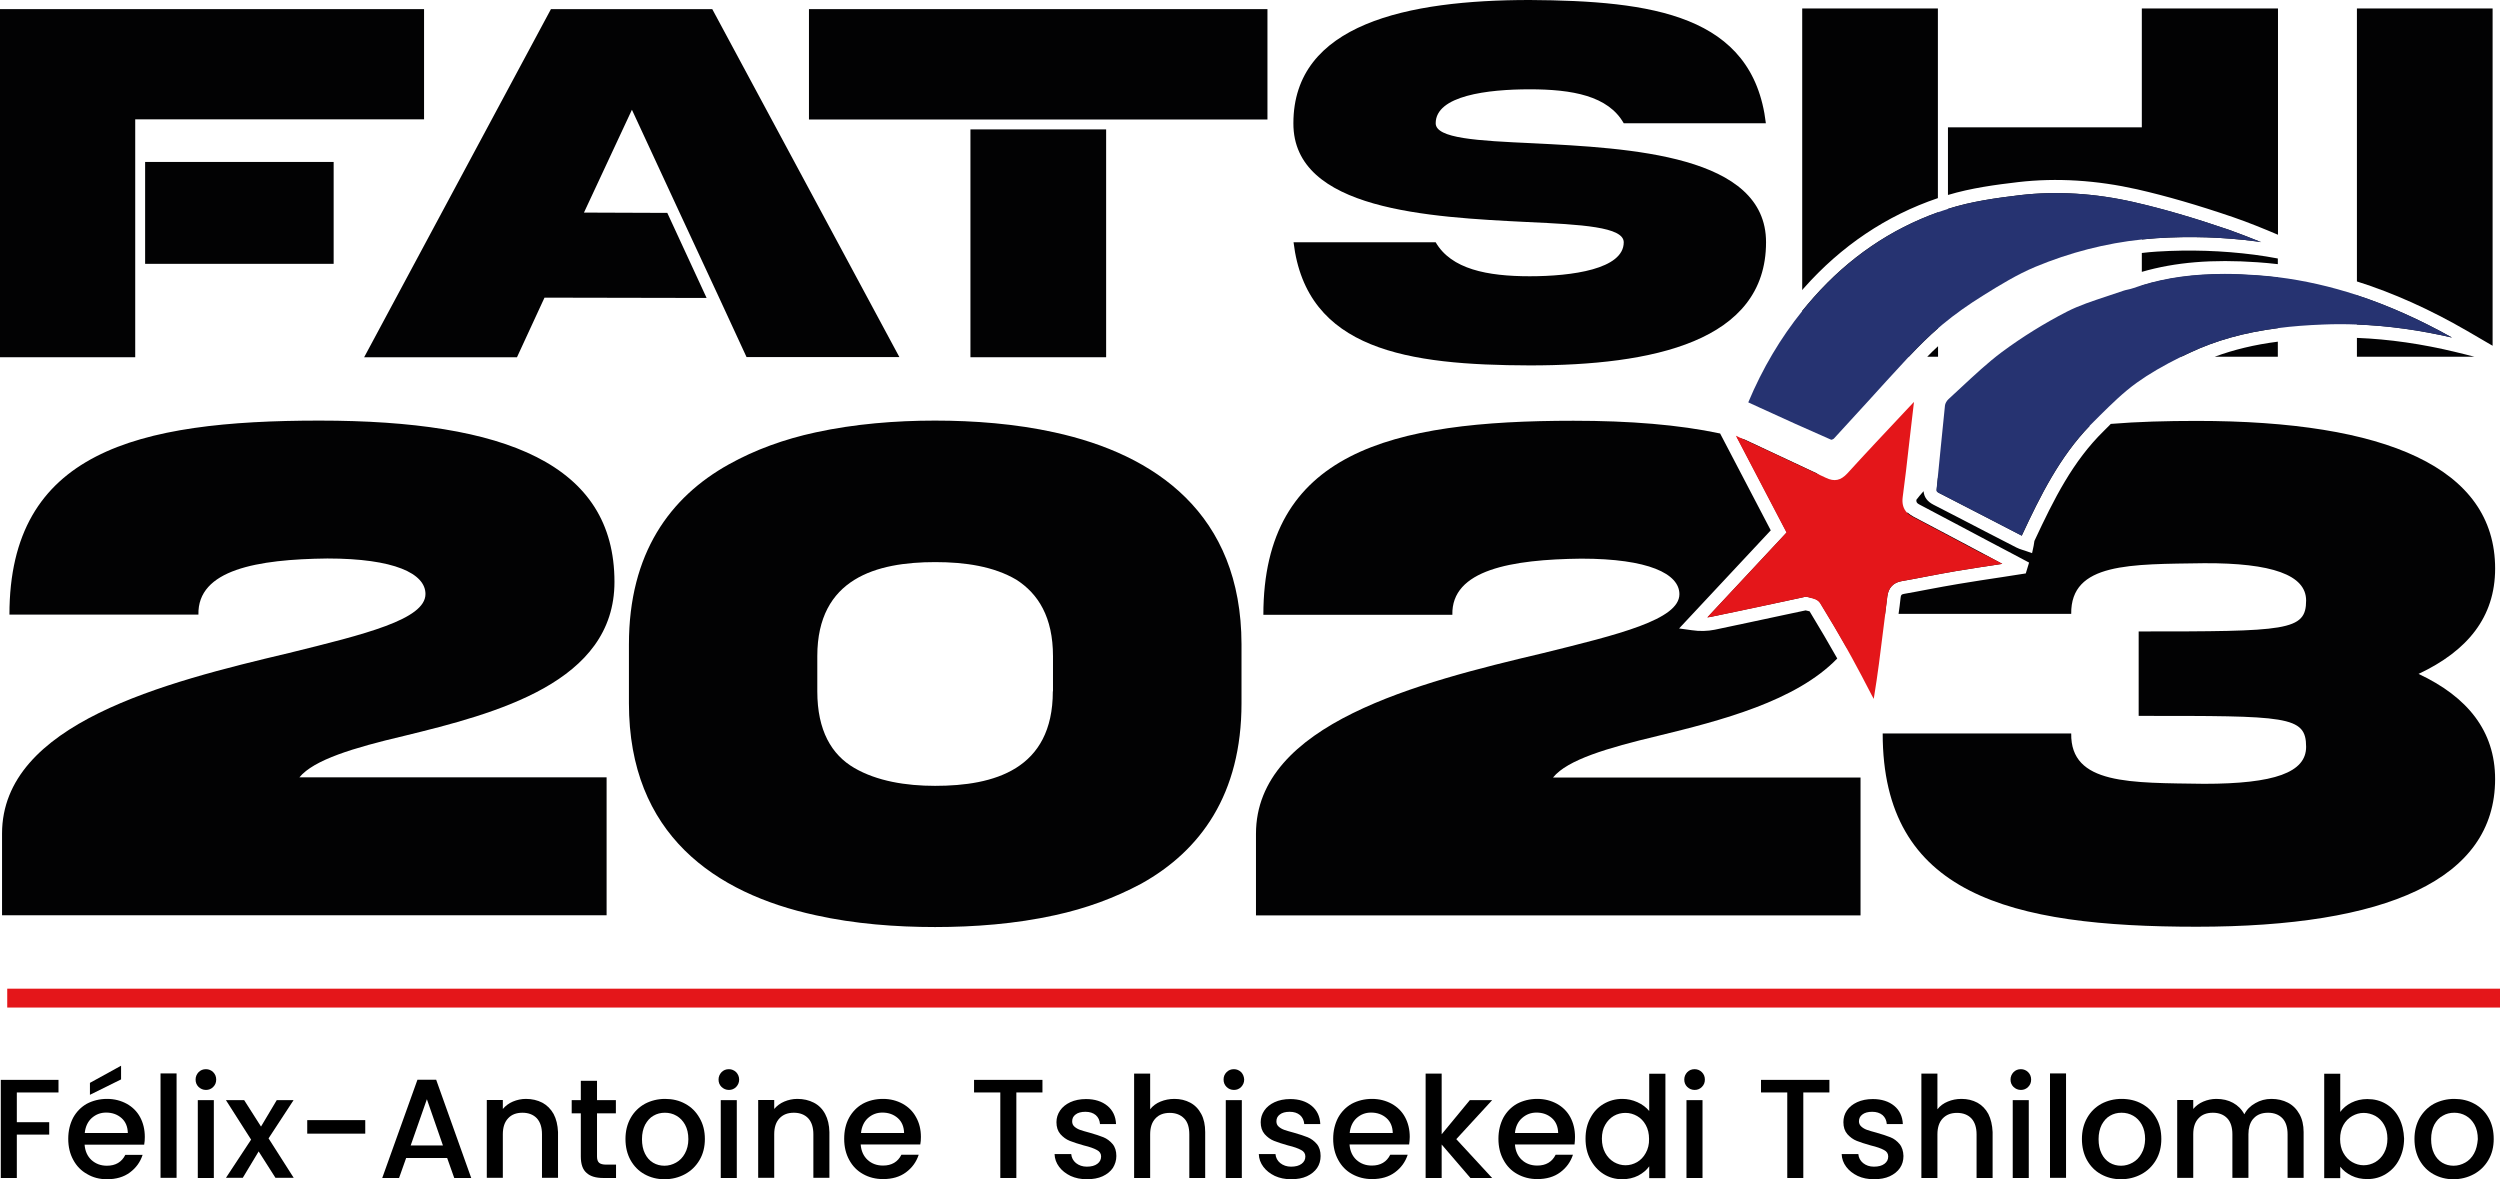 <svg xmlns="http://www.w3.org/2000/svg" xmlns:xlink="http://www.w3.org/1999/xlink" x="0px" y="0px" viewBox="0 0 159 75" style="enable-background:new 0 0 159 75;" xml:space="preserve"><style type="text/css">	.st0{display:none;}	.st1{display:inline;}	.st2{fill:#FFFFFF;}	.st3{fill:#263371;}	.st4{fill:#E4161A;}	.st5{fill:#020203;}</style><g id="Calque_1" class="st0">	<g class="st1">		<g>			<g>				<path class="st2" d="M-0.03,0.58v22.14h8.63V7.59h18.37V0.58H-0.03z M9.23,10.3v6.48h11.99V10.3H9.23z"></path>				<path class="st2" d="M45.3,0.58H35.04L23.16,22.72h9.72l1.75-3.79l10.31,0.02l-2.5-5.41l-5.3-0.02l3.05-6.54l3.03,6.54l2.51,5.4      l1.75,3.79h9.72L45.3,0.58z"></path>				<path class="st2" d="M61.72,8.23v14.49h8.63V8.23H61.72z M51.45,0.58v7.02h29.16V0.58H51.45z"></path>				<path class="st2" d="M97.47,9.11c-3.48-0.16-6.16-0.3-6.16-1.27c0-1.76,3.3-2.16,5.98-2.16c2.7,0,4.99,0.41,5.98,2.16h9.04      c-0.82-6.92-7.27-7.79-15.02-7.84c-7.78,0-15.03,1.52-15.03,7.84c-0.02,5.54,8.67,5.97,14.85,6.28      c3.48,0.16,6.16,0.31,6.16,1.29c0,1.71-3.3,2.16-5.98,2.16c-2.7,0-4.99-0.45-5.98-2.16h-9.04c0.82,6.87,7.27,7.81,15.03,7.83      c7.78,0,15.02-1.5,15.02-7.83C112.33,9.85,103.65,9.42,97.47,9.11z"></path>				<path class="st2" d="M115.35,18.91c-0.25,0.28-0.49,0.57-0.73,0.86v2.92h6.78c0.7-0.74,1.29-1.32,1.86-1.81V13.5      C120.24,14.58,117.58,16.39,115.35,18.91z M122.57,22.69h0.69v-0.67C123.04,22.22,122.81,22.44,122.57,22.69z M114.62,0.54      v17.91c0.03-0.04,0.06-0.07,0.09-0.11c2.39-2.7,5.26-4.63,8.54-5.74V0.54H114.62z M122.57,22.69h0.69v-0.67      C123.04,22.22,122.81,22.44,122.57,22.69z M122.57,22.69h0.69v-0.67C123.04,22.22,122.81,22.44,122.57,22.69z M136.22,0.54v7.56      h-12.33v4.3c1.47-0.44,3.02-0.65,4.48-0.82c2.43-0.28,4.97-0.12,7.55,0.46c1.84,0.42,3.85,1,6.13,1.78      c0.96,0.33,1.91,0.72,2.83,1.11V0.54H136.22z M141.77,14.62c-2.25-0.77-4.22-1.34-6.04-1.76c-2.48-0.57-4.93-0.72-7.26-0.45      c-1.5,0.18-3.1,0.4-4.57,0.87v1.84h12.33v0.11c0.31-0.03,0.62-0.06,0.92-0.08c2.14-0.14,4.27-0.07,6.33,0.2      c0.11,0.01,0.22,0.03,0.33,0.05C143.13,15.13,142.45,14.86,141.77,14.62z M143.52,17.52c-0.71-0.05-1.38-0.08-2.03-0.08      c-1.97,0-3.69,0.24-5.27,0.72v4.52h2.53c0.16-0.08,0.33-0.16,0.51-0.24c1.66-0.79,3.46-1.29,5.62-1.57v-3.22      C144.43,17.59,143.98,17.55,143.52,17.52z M143.37,16.2c-2.01-0.26-4.09-0.33-6.17-0.2c-0.33,0.02-0.65,0.05-0.98,0.09v1.2      c2.14-0.62,4.5-0.81,7.36-0.61c0.43,0.03,0.86,0.07,1.29,0.12v-0.36C144.37,16.35,143.87,16.26,143.37,16.2z M140.85,22.69h4.02      v-0.96C143.38,21.92,142.07,22.24,140.85,22.69z M122.57,22.69h0.69v-0.67C123.04,22.22,122.81,22.44,122.57,22.69z"></path>				<path class="st2" d="M149.9,0.54V17.9c2.31,0.73,4.63,1.77,7,3.14c0.4,0.23,0.8,0.46,1.2,0.7l0.43,0.25V0.54H149.9z       M156.22,22.4c-2.18-0.53-4.27-0.83-6.32-0.91v1.2h7.48C156.99,22.59,156.61,22.49,156.22,22.4z M149.9,18.78v1.86      c1.97,0.07,3.97,0.35,6.05,0.83C153.91,20.33,151.9,19.43,149.9,18.78z"></path>			</g>			<g>				<path class="st2" d="M25.67,46.81c5.9-1.44,13.41-3.4,13.41-9.8c0-7.49-6.94-10.26-18.76-10.26c-11.63,0-19.72,1.99-19.72,12.34      h12.02c-0.07-2.86,3.75-3.52,8.2-3.57c4.27,0,6.24,0.96,6.24,2.26c0,1.62-3.86,2.56-8.68,3.75C10.48,43.4,0.13,46.01,0.13,53.02      v5.19h38.45v-8.77H19.04C19.96,48.32,22.49,47.56,25.67,46.81z"></path>				<path class="st2" d="M67.07,27.5c-2.49-0.55-5.12-0.75-7.61-0.75c-2.49,0-5.12,0.21-7.59,0.75c-1.99,0.43-3.84,1.1-5.51,2.03      C42.6,31.62,40,35.2,40,40.98v3.75c0,8.34,5.48,12.09,11.88,13.48c2.47,0.55,5.1,0.75,7.59,0.75c2.49,0,5.12-0.2,7.61-0.75      c1.99-0.43,3.81-1.1,5.51-2.01c3.77-2.1,6.37-5.69,6.37-11.47v-3.75C78.95,32.67,73.47,28.9,67.07,27.5z M66.96,43.97      c0,4.98-3.75,6.01-7.49,6.01c-1.85,0-3.7-0.3-5.14-1.14c-1.44-0.84-2.35-2.37-2.35-4.87v-2.24c0-4.96,3.79-5.98,7.5-5.98      c1.9,0,3.72,0.27,5.16,1.12c1.39,0.89,2.33,2.38,2.33,4.87V43.97z"></path>				<path class="st2" d="M115.54,30.1c-1.53-0.72-3.06-1.44-4.59-2.15c-0.15-0.04-0.31-0.09-0.47-0.13l3.16,6.04l-5.04,5.4      c0.1-0.01,0.2-0.03,0.3-0.05c1.44-0.3,2.9-0.61,4.31-0.91l1.49-0.32c0.05-0.02,0.11-0.03,0.16-0.03c0.05,0,0.09,0.01,0.14,0.02      c0.05,0.01,0.1,0.03,0.15,0.04c0.2,0.04,0.48,0.1,0.63,0.35c0.61,1.01,1.17,1.94,1.67,2.83c0.87-1.14,1.39-2.51,1.39-4.19      C118.82,33.97,117.68,31.72,115.54,30.1z M98.78,49.44c0.91-1.12,3.45-1.87,6.63-2.63c4.03-0.98,8.81-2.21,11.44-4.93      c-0.53-0.94-1.11-1.93-1.76-3c-0.04-0.01-0.09-0.02-0.13-0.03c-0.04-0.01-0.08-0.02-0.12-0.03l-1.46,0.31      c-1.41,0.3-2.88,0.62-4.32,0.92c-0.46,0.09-0.95,0.11-1.47,0.03l-0.8-0.11l5.83-6.24l-3.22-6.16c-2.63-0.56-5.75-0.81-9.33-0.81      c-11.63,0-19.72,1.99-19.72,12.34h12.02c-0.07-2.86,3.75-3.52,8.2-3.57c4.27,0,6.24,0.96,6.24,2.26c0,1.62-3.86,2.56-8.68,3.75      c-7.91,1.87-18.25,4.48-18.25,11.49v5.19h38.45v-8.77H98.78z M115.54,30.1c-1.53-0.72-3.06-1.44-4.59-2.15      c-0.15-0.04-0.31-0.09-0.47-0.13l3.16,6.04l-5.04,5.4c0.1-0.01,0.2-0.03,0.3-0.05c1.44-0.3,2.9-0.61,4.31-0.91l1.49-0.32      c0.05-0.02,0.11-0.03,0.16-0.03c0.05,0,0.09,0.01,0.14,0.02c0.05,0.01,0.1,0.03,0.15,0.04c0.2,0.04,0.48,0.1,0.63,0.35      c0.61,1.01,1.17,1.94,1.67,2.83c0.87-1.14,1.39-2.51,1.39-4.19C118.82,33.97,117.68,31.72,115.54,30.1z"></path>				<path class="st2" d="M123.25,30.39c-0.02,0.23-0.05,0.46-0.07,0.68c-0.02,0.17-0.01,0.2,0.16,0.29c1.1,0.56,2.2,1.13,3.3,1.7      c0.65,0.34,1.3,0.68,1.95,1.01c0-0.01,0.01-0.02,0.01-0.03c1.18-2.54,2.4-4.98,4.32-6.97      C128.85,27.52,125.54,28.49,123.25,30.39z M153.82,42.86c3.11-1.46,4.87-3.61,4.87-6.7c0-6.42-6.94-9.39-18.98-9.39      c-1.93,0-3.76,0.05-5.46,0.19c-0.03,0.02-0.05,0.05-0.07,0.07c-0.13,0.13-0.26,0.26-0.38,0.38c-1.97,1.93-3.16,4.31-4.41,6.99      c-0.01,0.02-0.01,0.08-0.02,0.12c-0.01,0.06-0.02,0.12-0.03,0.19l-0.1,0.47l-0.46-0.16c-0.05-0.02-0.11-0.04-0.16-0.05      c-0.12-0.04-0.25-0.08-0.38-0.15c-0.66-0.34-1.32-0.68-1.98-1.02c-1.1-0.57-2.19-1.14-3.29-1.7c-0.39-0.2-0.6-0.48-0.63-0.86      c-0.16,0.18-0.32,0.36-0.46,0.55c-0.01,0.15,0.04,0.22,0.2,0.3c0.93,0.49,1.85,0.98,2.78,1.47l1.6,0.85      c0.54,0.29,1.09,0.57,1.63,0.86l0.96,0.51l-0.21,0.69l-0.26,0.04c-0.41,0.06-0.81,0.13-1.22,0.19      c-0.92,0.14-1.87,0.28-2.81,0.44c-0.65,0.11-1.31,0.23-1.94,0.35c-0.5,0.1-1.01,0.19-1.51,0.28c-0.17,0.03-0.2,0.07-0.22,0.24      c-0.04,0.36-0.08,0.7-0.13,1.03h10.98c-0.04-3.27,3.77-3.15,8.45-3.22c4.32-0.02,6.49,0.75,6.49,2.37      c0,1.94-1.21,1.97-10.65,1.97v5.37c9.44,0,10.65-0.02,10.65,1.97c0,1.62-1.99,2.35-6.49,2.35c-4.68-0.07-8.5,0.07-8.45-3.2      h-11.99c0,10.24,8.07,12.29,19.97,12.29c12.04,0,18.98-2.99,18.98-9.39C158.69,46.49,156.93,44.32,153.82,42.86z M126.06,35.17      l-1.6-0.85c-0.92-0.49-1.85-0.98-2.78-1.47c-0.14-0.08-0.26-0.16-0.36-0.26c-1.03,1.67-1.59,3.79-1.59,6.47h0.16      c0.04-0.36,0.09-0.74,0.14-1.13c0.07-0.54,0.38-0.88,0.91-0.97c0.5-0.09,1-0.18,1.5-0.28c0.64-0.12,1.3-0.25,1.96-0.36      c0.94-0.16,1.9-0.3,2.82-0.44c0.04-0.01,0.08-0.01,0.12-0.02C126.92,35.63,126.49,35.4,126.06,35.17z"></path>			</g>			<g>				<path class="st3" d="M155.95,21.47c-2.08-0.48-4.08-0.75-6.05-0.83c-0.72-0.03-1.43-0.03-2.14,0c-1.03,0.04-1.99,0.11-2.89,0.23      c-2.16,0.28-3.95,0.79-5.62,1.57c-0.17,0.08-0.34,0.16-0.51,0.24c-1.15,0.57-2.06,1.1-2.84,1.66c-0.85,0.61-1.61,1.36-2.34,2.08      c-0.13,0.13-0.25,0.25-0.38,0.38c-0.09,0.09-0.18,0.18-0.27,0.27c-1.91,1.98-3.13,4.43-4.32,6.97c0,0.01-0.01,0.02-0.01,0.03      c-0.65-0.34-1.3-0.67-1.95-1.01c-1.1-0.57-2.2-1.14-3.3-1.7c-0.18-0.09-0.18-0.12-0.16-0.29c0.02-0.23,0.05-0.46,0.07-0.68      c0.06-0.6,0.12-1.21,0.18-1.82c0.09-0.91,0.18-1.85,0.28-2.78c0.01-0.12,0.11-0.3,0.22-0.4c0.27-0.25,0.54-0.5,0.81-0.75      c0.83-0.77,1.68-1.57,2.59-2.25c1.31-0.97,2.7-1.83,4.14-2.57c0.78-0.4,1.65-0.68,2.49-0.96c0.36-0.12,0.73-0.24,1.1-0.37      c0.08-0.03,0.18-0.05,0.27-0.07c0.12-0.03,0.24-0.05,0.37-0.1c0.18-0.06,0.36-0.12,0.54-0.18c1.58-0.49,3.3-0.72,5.27-0.72      c0.65,0,1.32,0.03,2.03,0.08c0.45,0.03,0.9,0.08,1.35,0.13c1.68,0.21,3.35,0.59,5.03,1.14      C151.9,19.43,153.91,20.33,155.95,21.47z"></path>				<path class="st3" d="M143.81,15.4c-0.11-0.02-0.22-0.03-0.33-0.05c-2.07-0.27-4.2-0.34-6.33-0.2c-0.31,0.02-0.62,0.05-0.92,0.08      c-2.31,0.24-4.59,0.83-6.78,1.74c-1.17,0.49-2.24,1.15-3.27,1.79c-0.97,0.6-1.86,1.23-2.64,1.88c-0.09,0.07-0.18,0.15-0.27,0.23      c-0.57,0.49-1.16,1.07-1.86,1.81c-0.05,0.05-0.09,0.1-0.14,0.15c-0.83,0.89-1.66,1.81-2.47,2.7c-0.71,0.78-1.45,1.59-2.17,2.37      c-0.03,0.03-0.11,0.06-0.16,0.07c-1.52-0.66-3.06-1.36-4.54-2.04l-0.74-0.34c0.91-2.17,2.05-4.09,3.45-5.83      c0.23-0.29,0.48-0.58,0.73-0.86c2.23-2.51,4.88-4.33,7.91-5.41c0.21-0.07,0.42-0.14,0.63-0.21c0,0,0,0,0,0      c1.47-0.47,3.07-0.69,4.57-0.87c2.33-0.27,4.78-0.12,7.26,0.45c1.82,0.41,3.79,0.99,6.04,1.76      C142.45,14.86,143.13,15.13,143.81,15.4z"></path>				<path class="st4" d="M127.35,35.86c-0.04,0.01-0.08,0.01-0.12,0.02c-0.92,0.14-1.88,0.28-2.82,0.44      c-0.66,0.11-1.32,0.24-1.96,0.36c-0.5,0.09-1,0.19-1.5,0.28c-0.53,0.09-0.85,0.43-0.91,0.97c-0.05,0.39-0.09,0.77-0.14,1.13      c-0.15,1.17-0.28,2.2-0.4,3.16c-0.09,0.67-0.19,1.38-0.33,2.23c-0.04-0.08-0.08-0.16-0.13-0.24c-0.43-0.83-0.84-1.62-1.27-2.4      c-0.11-0.2-0.22-0.4-0.34-0.61c-0.5-0.89-1.05-1.82-1.67-2.83c-0.15-0.24-0.43-0.3-0.63-0.35c-0.05-0.01-0.1-0.02-0.15-0.04      c-0.04-0.02-0.09-0.02-0.14-0.02c-0.05,0-0.11,0.01-0.16,0.03l-1.49,0.32c-1.41,0.3-2.87,0.62-4.31,0.91      c-0.1,0.02-0.2,0.04-0.3,0.05l5.04-5.4l-3.16-6.04l-0.06-0.12l0.04,0.02c0.17,0.08,0.33,0.16,0.5,0.23      c1.53,0.71,3.06,1.43,4.59,2.15c0.2,0.09,0.4,0.19,0.6,0.28c0.54,0.26,0.94,0.17,1.36-0.28c1.19-1.31,2.43-2.62,3.62-3.89      c0.21-0.22,0.42-0.44,0.62-0.66c-0.07,0.59-0.13,1.15-0.2,1.71l-0.12,1.04c-0.12,1.09-0.25,2.21-0.4,3.32      c-0.05,0.41,0.04,0.73,0.28,0.98c0.09,0.1,0.22,0.19,0.36,0.26c0.93,0.49,1.85,0.98,2.78,1.47l1.6,0.85      C126.49,35.4,126.92,35.63,127.35,35.86z"></path>			</g>		</g>		<rect x="0.46" y="62.88" class="st4" width="158.56" height="1.2"></rect>		<g>			<path class="st2" d="M3.72,69.48v-0.8H0.05v6.24h1.02v-2.76h2.06v-0.79H1.07v-1.89H3.72z"></path>			<path class="st2" d="M9.21,72.31c0-0.47-0.1-0.89-0.3-1.26c-0.2-0.37-0.49-0.65-0.85-0.85c-0.37-0.2-0.78-0.31-1.25-0.31     c-0.48,0-0.91,0.11-1.29,0.31c-0.37,0.21-0.66,0.51-0.87,0.89c-0.2,0.39-0.31,0.83-0.31,1.34c0,0.51,0.11,0.96,0.32,1.34     c0.21,0.39,0.5,0.69,0.88,0.9C5.91,74.89,6.33,75,6.8,75c0.58,0,1.07-0.14,1.46-0.43c0.39-0.29,0.66-0.66,0.81-1.12H7.97     c-0.23,0.46-0.62,0.69-1.17,0.69c-0.39,0-0.71-0.12-0.98-0.36c-0.26-0.24-0.41-0.57-0.44-0.98h3.79     C9.2,72.64,9.21,72.48,9.21,72.31z M5.39,72.06c0.04-0.4,0.19-0.72,0.44-0.95c0.26-0.23,0.56-0.35,0.92-0.35     c0.39,0,0.72,0.12,0.98,0.35c0.26,0.23,0.39,0.55,0.4,0.95H5.39z M5.72,68.87v0.76l1.98-0.98v-0.87L5.72,68.87z"></path>			<path class="st2" d="M10.21,68.27v6.64h1.02v-6.64H10.21z"></path>			<path class="st2" d="M13.56,68.19c-0.12-0.12-0.28-0.19-0.46-0.19c-0.19,0-0.34,0.06-0.47,0.19c-0.12,0.13-0.19,0.28-0.19,0.47     c0,0.19,0.06,0.34,0.19,0.47c0.13,0.12,0.28,0.19,0.47,0.19c0.18,0,0.33-0.06,0.46-0.19c0.13-0.13,0.19-0.28,0.19-0.47     C13.75,68.48,13.69,68.32,13.56,68.19z M12.58,69.97v4.95h1.02v-4.95H12.58z"></path>			<path class="st2" d="M18.67,69.97H17.6l-1,1.68l-1.07-1.68h-1.16l1.6,2.51l-1.6,2.43h1.07l1.01-1.68l1.07,1.68h1.16l-1.6-2.51     L18.67,69.97z"></path>			<path class="st2" d="M19.54,71.24v0.86h3.69v-0.86H19.54z"></path>			<path class="st2" d="M27.74,68.67h-1.19l-2.24,6.25h1.07l0.45-1.27h2.61l0.45,1.27h1.08L27.74,68.67z M26.12,72.85l1.03-2.94     l1.02,2.94H26.12z"></path>			<path class="st2" d="M35.21,70.85c-0.18-0.32-0.42-0.56-0.72-0.72c-0.31-0.16-0.66-0.24-1.04-0.24c-0.29,0-0.57,0.06-0.83,0.17     c-0.26,0.11-0.47,0.27-0.64,0.47v-0.57h-1.02v4.95h1.02v-2.77c0-0.44,0.11-0.78,0.34-1.02c0.22-0.24,0.53-0.35,0.91-0.35     c0.38,0,0.69,0.12,0.91,0.35c0.22,0.24,0.33,0.58,0.33,1.02v2.77h1.02V72C35.47,71.55,35.38,71.17,35.21,70.85z"></path>			<path class="st2" d="M39.17,70.81v-0.84h-1.2v-1.23h-1.03v1.23h-0.58v0.84h0.58v2.74c0,0.49,0.12,0.84,0.37,1.05     c0.24,0.22,0.6,0.32,1.06,0.32h0.81v-0.85h-0.63c-0.21,0-0.36-0.04-0.45-0.12c-0.09-0.08-0.13-0.22-0.13-0.4v-2.74H39.17z"></path>			<path class="st2" d="M44.49,71.1c-0.22-0.39-0.52-0.69-0.91-0.9c-0.38-0.21-0.81-0.31-1.28-0.31c-0.47,0-0.9,0.11-1.28,0.31     c-0.38,0.21-0.69,0.51-0.91,0.9c-0.22,0.39-0.33,0.84-0.33,1.34c0,0.51,0.11,0.96,0.32,1.34c0.22,0.39,0.51,0.69,0.89,0.9     c0.38,0.21,0.8,0.32,1.27,0.32c0.47,0,0.91-0.11,1.3-0.32c0.39-0.21,0.7-0.51,0.93-0.9c0.23-0.39,0.34-0.84,0.34-1.34     S44.72,71.49,44.49,71.1z M43.56,73.36c-0.14,0.26-0.33,0.45-0.56,0.58c-0.23,0.13-0.48,0.2-0.74,0.2c-0.26,0-0.5-0.06-0.72-0.19     c-0.22-0.13-0.39-0.32-0.52-0.58c-0.13-0.26-0.19-0.57-0.19-0.92c0-0.36,0.07-0.66,0.2-0.92c0.14-0.25,0.31-0.45,0.53-0.57     c0.22-0.13,0.46-0.19,0.73-0.19c0.26,0,0.51,0.06,0.73,0.19c0.23,0.13,0.41,0.32,0.55,0.57c0.14,0.26,0.21,0.56,0.21,0.92     C43.78,72.8,43.7,73.11,43.56,73.36z"></path>			<path class="st2" d="M46.82,68.19c-0.13-0.12-0.28-0.19-0.46-0.19c-0.19,0-0.34,0.06-0.47,0.19c-0.12,0.13-0.19,0.28-0.19,0.47     c0,0.19,0.06,0.34,0.19,0.47c0.13,0.12,0.28,0.19,0.47,0.19c0.18,0,0.33-0.06,0.46-0.19c0.12-0.13,0.19-0.28,0.19-0.47     C47.01,68.48,46.94,68.32,46.82,68.19z M45.84,69.97v4.95h1.02v-4.95H45.84z"></path>			<path class="st2" d="M52.48,70.85c-0.17-0.32-0.41-0.56-0.72-0.72c-0.31-0.16-0.66-0.24-1.05-0.24c-0.29,0-0.57,0.06-0.83,0.17     c-0.26,0.11-0.47,0.27-0.64,0.47v-0.57h-1.02v4.95h1.02v-2.77c0-0.44,0.11-0.78,0.34-1.02c0.23-0.24,0.53-0.35,0.91-0.35     c0.38,0,0.69,0.12,0.91,0.35c0.22,0.24,0.33,0.58,0.33,1.02v2.77h1.02V72C52.74,71.55,52.65,71.17,52.48,70.85z"></path>			<path class="st2" d="M58.57,72.31c0-0.47-0.1-0.89-0.31-1.26c-0.2-0.37-0.49-0.65-0.85-0.85c-0.37-0.2-0.78-0.31-1.25-0.31     c-0.49,0-0.92,0.11-1.29,0.31c-0.37,0.21-0.66,0.51-0.87,0.89c-0.21,0.39-0.31,0.83-0.31,1.34c0,0.51,0.11,0.96,0.32,1.34     c0.21,0.39,0.5,0.69,0.88,0.9c0.37,0.21,0.8,0.32,1.27,0.32c0.58,0,1.07-0.14,1.46-0.43c0.39-0.29,0.66-0.66,0.81-1.12h-1.1     c-0.23,0.46-0.62,0.69-1.17,0.69c-0.39,0-0.72-0.12-0.98-0.36c-0.26-0.24-0.41-0.57-0.44-0.98h3.79     C58.56,72.64,58.57,72.48,58.57,72.31z M54.76,72.06c0.04-0.4,0.19-0.72,0.44-0.95c0.26-0.23,0.56-0.35,0.92-0.35     c0.39,0,0.72,0.12,0.98,0.35c0.26,0.23,0.39,0.55,0.4,0.95H54.76z"></path>			<path class="st2" d="M61.95,68.68v0.8h1.67v5.44h1.02v-5.44h1.66v-0.8H61.95z"></path>			<path class="st2" d="M70.76,72.76c-0.16-0.19-0.36-0.34-0.58-0.43c-0.23-0.09-0.52-0.19-0.88-0.29     c-0.26-0.07-0.47-0.13-0.61-0.18s-0.26-0.12-0.36-0.21c-0.1-0.09-0.14-0.2-0.14-0.33c0-0.19,0.07-0.33,0.22-0.44     c0.14-0.11,0.35-0.17,0.62-0.17c0.28,0,0.49,0.07,0.66,0.21c0.16,0.14,0.25,0.33,0.27,0.57h1.02c-0.02-0.49-0.21-0.88-0.55-1.16     c-0.34-0.28-0.8-0.43-1.36-0.43c-0.38,0-0.72,0.07-1,0.2c-0.28,0.13-0.5,0.31-0.65,0.53c-0.15,0.22-0.23,0.47-0.23,0.74     c0,0.31,0.08,0.56,0.25,0.76c0.17,0.19,0.37,0.34,0.6,0.43c0.23,0.09,0.53,0.19,0.89,0.29c0.38,0.09,0.65,0.19,0.83,0.29     c0.18,0.09,0.27,0.23,0.27,0.41c0,0.2-0.08,0.35-0.24,0.47c-0.16,0.12-0.38,0.18-0.67,0.18c-0.27,0-0.5-0.08-0.69-0.23     c-0.18-0.15-0.28-0.34-0.3-0.57h-1.06c0.01,0.3,0.11,0.57,0.29,0.81c0.18,0.24,0.42,0.43,0.73,0.58     c0.31,0.14,0.65,0.21,1.03,0.21c0.39,0,0.73-0.06,1.01-0.19c0.28-0.13,0.5-0.31,0.65-0.53C70.92,74.05,71,73.8,71,73.52     C71,73.21,70.92,72.95,70.76,72.76z"></path>			<path class="st2" d="M76.4,70.85c-0.17-0.32-0.4-0.56-0.7-0.72c-0.3-0.16-0.63-0.24-1.01-0.24c-0.32,0-0.61,0.06-0.88,0.17     c-0.27,0.11-0.49,0.27-0.66,0.49v-2.27h-1.02v6.64h1.02v-2.77c0-0.44,0.11-0.78,0.34-1.02c0.22-0.24,0.53-0.35,0.91-0.35     c0.38,0,0.68,0.12,0.91,0.35s0.33,0.58,0.33,1.02v2.77h1.01V72C76.65,71.55,76.57,71.17,76.4,70.85z"></path>			<path class="st2" d="M78.94,68.19c-0.13-0.12-0.28-0.19-0.46-0.19c-0.19,0-0.34,0.06-0.47,0.19c-0.13,0.13-0.19,0.28-0.19,0.47     c0,0.19,0.06,0.34,0.19,0.47c0.12,0.12,0.28,0.19,0.47,0.19c0.18,0,0.33-0.06,0.46-0.19c0.12-0.13,0.19-0.28,0.19-0.47     C79.12,68.48,79.06,68.32,78.94,68.19z M77.96,69.97v4.95h1.02v-4.95H77.96z"></path>			<path class="st2" d="M83.75,72.76c-0.16-0.19-0.36-0.34-0.58-0.43c-0.23-0.09-0.52-0.19-0.88-0.29     c-0.26-0.07-0.47-0.13-0.61-0.18c-0.14-0.05-0.26-0.12-0.36-0.21c-0.1-0.09-0.14-0.2-0.14-0.33c0-0.19,0.07-0.33,0.22-0.44     c0.14-0.11,0.35-0.17,0.62-0.17c0.28,0,0.49,0.07,0.66,0.21c0.16,0.14,0.25,0.33,0.27,0.57h1.02c-0.02-0.49-0.21-0.88-0.55-1.16     c-0.34-0.28-0.8-0.43-1.36-0.43c-0.38,0-0.72,0.07-1,0.2c-0.28,0.13-0.5,0.31-0.65,0.53c-0.15,0.22-0.23,0.47-0.23,0.74     c0,0.31,0.08,0.56,0.25,0.76c0.17,0.19,0.37,0.34,0.6,0.43c0.23,0.09,0.53,0.19,0.89,0.29c0.38,0.09,0.65,0.19,0.83,0.29     c0.18,0.09,0.27,0.23,0.27,0.41c0,0.2-0.08,0.35-0.24,0.47c-0.16,0.12-0.38,0.18-0.67,0.18c-0.27,0-0.5-0.08-0.69-0.23     c-0.18-0.15-0.28-0.34-0.3-0.57h-1.06c0.01,0.3,0.11,0.57,0.29,0.81c0.18,0.24,0.42,0.43,0.73,0.58     c0.31,0.14,0.65,0.21,1.03,0.21c0.39,0,0.73-0.06,1.01-0.19c0.28-0.13,0.5-0.31,0.65-0.53c0.15-0.22,0.22-0.48,0.22-0.76     C83.99,73.21,83.91,72.95,83.75,72.76z"></path>			<path class="st2" d="M89.66,72.31c0-0.47-0.1-0.89-0.3-1.26c-0.2-0.37-0.49-0.65-0.85-0.85c-0.37-0.2-0.78-0.31-1.25-0.31     c-0.48,0-0.91,0.11-1.29,0.31c-0.37,0.21-0.66,0.51-0.87,0.89c-0.2,0.39-0.31,0.83-0.31,1.34c0,0.51,0.11,0.96,0.32,1.34     c0.21,0.39,0.5,0.69,0.88,0.9c0.38,0.21,0.8,0.32,1.27,0.32c0.58,0,1.07-0.14,1.46-0.43c0.39-0.29,0.66-0.66,0.81-1.12h-1.11     c-0.23,0.46-0.62,0.69-1.17,0.69c-0.39,0-0.71-0.12-0.98-0.36c-0.26-0.24-0.41-0.57-0.44-0.98h3.79     C89.64,72.64,89.66,72.48,89.66,72.31z M85.84,72.06c0.04-0.4,0.19-0.72,0.44-0.95c0.26-0.23,0.56-0.35,0.92-0.35     c0.39,0,0.72,0.12,0.98,0.35c0.26,0.23,0.39,0.55,0.4,0.95H85.84z"></path>			<path class="st2" d="M94.9,69.97h-1.42l-1.79,2.17v-3.86h-1.02v6.64h1.02v-2.13l1.83,2.13h1.38l-2.28-2.47L94.9,69.97z"></path>			<path class="st2" d="M100.17,72.31c0-0.47-0.1-0.89-0.3-1.26c-0.2-0.37-0.49-0.65-0.85-0.85c-0.37-0.2-0.78-0.31-1.25-0.31     c-0.48,0-0.91,0.11-1.29,0.31c-0.37,0.21-0.66,0.51-0.87,0.89c-0.2,0.39-0.31,0.83-0.31,1.34c0,0.51,0.11,0.96,0.32,1.34     c0.21,0.39,0.5,0.69,0.88,0.9c0.38,0.21,0.8,0.32,1.27,0.32c0.58,0,1.07-0.14,1.46-0.43c0.39-0.29,0.66-0.66,0.81-1.12h-1.1     c-0.23,0.46-0.62,0.69-1.17,0.69c-0.39,0-0.72-0.12-0.98-0.36c-0.26-0.24-0.41-0.57-0.44-0.98h3.79     C100.16,72.64,100.17,72.48,100.17,72.31z M96.35,72.06c0.04-0.4,0.19-0.72,0.45-0.95c0.26-0.23,0.56-0.35,0.92-0.35     c0.39,0,0.72,0.12,0.98,0.35c0.26,0.23,0.39,0.55,0.4,0.95H96.35z"></path>			<path class="st2" d="M104.89,68.27v2.39c-0.19-0.23-0.44-0.42-0.75-0.56c-0.31-0.14-0.63-0.21-0.96-0.21     c-0.44,0-0.83,0.11-1.19,0.32c-0.36,0.21-0.64,0.51-0.84,0.89c-0.21,0.38-0.31,0.82-0.31,1.32c0,0.5,0.1,0.94,0.31,1.33     c0.21,0.39,0.49,0.7,0.84,0.92c0.35,0.22,0.75,0.33,1.18,0.33c0.38,0,0.72-0.08,1.02-0.23c0.3-0.16,0.53-0.35,0.7-0.59v0.75h1.03     v-6.64H104.89z M104.67,73.33c-0.14,0.26-0.33,0.45-0.55,0.58c-0.23,0.13-0.47,0.2-0.74,0.2c-0.26,0-0.5-0.07-0.73-0.2     c-0.23-0.14-0.42-0.33-0.56-0.59c-0.14-0.26-0.21-0.56-0.21-0.9c0-0.34,0.07-0.64,0.21-0.88c0.14-0.25,0.33-0.44,0.55-0.57     c0.23-0.13,0.47-0.19,0.74-0.19s0.51,0.07,0.74,0.2c0.23,0.13,0.41,0.32,0.55,0.57c0.14,0.25,0.21,0.55,0.21,0.89     C104.89,72.78,104.81,73.08,104.67,73.33z"></path>			<path class="st2" d="M108.24,68.19c-0.12-0.12-0.28-0.19-0.46-0.19c-0.19,0-0.34,0.06-0.47,0.19c-0.12,0.13-0.19,0.28-0.19,0.47     c0,0.19,0.06,0.34,0.19,0.47c0.13,0.12,0.28,0.19,0.47,0.19c0.18,0,0.33-0.06,0.46-0.19c0.13-0.13,0.19-0.28,0.19-0.47     C108.43,68.48,108.37,68.32,108.24,68.19z M107.26,69.97v4.95h1.02v-4.95H107.26z"></path>			<path class="st2" d="M112,68.68v0.8h1.67v5.44h1.02v-5.44h1.66v-0.8H112z"></path>			<path class="st2" d="M120.81,72.76c-0.16-0.19-0.35-0.34-0.58-0.43c-0.23-0.09-0.52-0.19-0.88-0.29     c-0.26-0.07-0.47-0.13-0.61-0.18c-0.14-0.05-0.26-0.12-0.36-0.21c-0.1-0.09-0.15-0.2-0.15-0.33c0-0.19,0.07-0.33,0.22-0.44     c0.14-0.11,0.35-0.17,0.62-0.17c0.27,0,0.49,0.07,0.66,0.21c0.16,0.14,0.25,0.33,0.27,0.57h1.02c-0.02-0.49-0.21-0.88-0.55-1.16     c-0.34-0.28-0.8-0.43-1.36-0.43c-0.38,0-0.72,0.07-1,0.2c-0.28,0.13-0.5,0.31-0.65,0.53c-0.15,0.22-0.22,0.47-0.22,0.74     c0,0.31,0.08,0.56,0.25,0.76c0.17,0.19,0.37,0.34,0.6,0.43c0.23,0.09,0.53,0.19,0.89,0.29c0.38,0.09,0.66,0.19,0.84,0.29     c0.18,0.09,0.27,0.23,0.27,0.41c0,0.2-0.08,0.35-0.24,0.47c-0.16,0.12-0.38,0.18-0.67,0.18c-0.28,0-0.5-0.08-0.69-0.23     c-0.18-0.15-0.28-0.34-0.3-0.57h-1.06c0.01,0.3,0.11,0.57,0.29,0.81c0.18,0.24,0.42,0.43,0.73,0.58c0.3,0.14,0.65,0.21,1.03,0.21     c0.39,0,0.73-0.06,1.01-0.19c0.28-0.13,0.5-0.31,0.65-0.53c0.15-0.22,0.22-0.48,0.22-0.76     C121.05,73.21,120.97,72.95,120.81,72.76z"></path>			<path class="st2" d="M126.46,70.85c-0.17-0.32-0.41-0.56-0.7-0.72c-0.3-0.16-0.63-0.24-1.01-0.24c-0.32,0-0.61,0.06-0.87,0.17     c-0.27,0.11-0.49,0.27-0.66,0.49v-2.27h-1.02v6.64h1.02v-2.77c0-0.44,0.11-0.78,0.34-1.02c0.23-0.24,0.53-0.35,0.91-0.35     c0.38,0,0.69,0.12,0.91,0.35c0.22,0.24,0.33,0.58,0.33,1.02v2.77h1.02V72C126.71,71.55,126.62,71.17,126.46,70.85z"></path>			<path class="st2" d="M128.99,68.19c-0.12-0.12-0.28-0.19-0.46-0.19c-0.19,0-0.34,0.06-0.47,0.19c-0.12,0.13-0.19,0.28-0.19,0.47     c0,0.19,0.06,0.34,0.19,0.47c0.13,0.12,0.28,0.19,0.47,0.19c0.18,0,0.33-0.06,0.46-0.19c0.13-0.13,0.19-0.28,0.19-0.47     C129.18,68.48,129.12,68.32,128.99,68.19z M128.01,69.97v4.95h1.02v-4.95H128.01z"></path>			<path class="st2" d="M130.38,68.27v6.64h1.02v-6.64H130.38z"></path>			<path class="st2" d="M137.13,71.1c-0.22-0.39-0.52-0.69-0.91-0.9c-0.38-0.21-0.81-0.31-1.29-0.31c-0.47,0-0.9,0.11-1.28,0.31     c-0.38,0.21-0.69,0.51-0.91,0.9c-0.22,0.39-0.33,0.84-0.33,1.34c0,0.51,0.11,0.96,0.32,1.34c0.22,0.39,0.51,0.69,0.89,0.9     c0.38,0.21,0.8,0.32,1.27,0.32c0.47,0,0.91-0.11,1.3-0.32c0.39-0.21,0.7-0.51,0.93-0.9c0.23-0.39,0.34-0.84,0.34-1.34     S137.36,71.49,137.13,71.1z M136.2,73.36c-0.14,0.26-0.33,0.45-0.56,0.58c-0.23,0.13-0.48,0.2-0.74,0.2     c-0.26,0-0.5-0.06-0.72-0.19c-0.22-0.13-0.39-0.32-0.52-0.58c-0.13-0.26-0.19-0.57-0.19-0.92c0-0.36,0.07-0.66,0.2-0.92     c0.14-0.25,0.31-0.45,0.53-0.57c0.22-0.13,0.46-0.19,0.73-0.19s0.51,0.06,0.74,0.19c0.23,0.13,0.41,0.32,0.55,0.57     c0.14,0.26,0.21,0.56,0.21,0.92C136.42,72.8,136.35,73.11,136.2,73.36z"></path>			<path class="st2" d="M146.24,70.85c-0.18-0.32-0.42-0.56-0.73-0.72c-0.31-0.16-0.66-0.24-1.05-0.24c-0.37,0-0.71,0.09-1.02,0.27     c-0.32,0.18-0.55,0.41-0.7,0.71c-0.17-0.32-0.41-0.56-0.72-0.73c-0.31-0.17-0.66-0.25-1.06-0.25c-0.29,0-0.57,0.06-0.83,0.17     c-0.26,0.11-0.47,0.27-0.64,0.47v-0.57h-1.02v4.95h1.02v-2.77c0-0.44,0.11-0.78,0.34-1.02c0.22-0.24,0.53-0.35,0.91-0.35     c0.38,0,0.69,0.12,0.91,0.35s0.33,0.58,0.33,1.02v2.77h1.02v-2.77c0-0.39,0.09-0.7,0.26-0.93c0.03-0.03,0.05-0.06,0.08-0.09     c0.22-0.24,0.53-0.35,0.91-0.35c0.38,0,0.69,0.12,0.91,0.35s0.33,0.58,0.33,1.02v2.77h1.02V72     C146.51,71.55,146.42,71.17,146.24,70.85z"></path>			<path class="st2" d="M152.58,71.1c-0.2-0.39-0.48-0.68-0.83-0.89s-0.75-0.31-1.19-0.31c-0.37,0-0.71,0.08-1.01,0.23     c-0.3,0.15-0.54,0.35-0.71,0.59v-2.43h-1.02v6.64h1.02V74.2c0.17,0.23,0.41,0.42,0.71,0.57c0.3,0.15,0.64,0.22,1.02,0.22     c0.43,0,0.83-0.11,1.18-0.33c0.35-0.22,0.64-0.52,0.84-0.92c0.2-0.39,0.31-0.84,0.31-1.33C152.88,71.93,152.78,71.49,152.58,71.1     z M151.63,73.32c-0.14,0.26-0.33,0.45-0.56,0.59c-0.23,0.13-0.48,0.2-0.74,0.2c-0.26,0-0.5-0.07-0.73-0.2     c-0.23-0.13-0.42-0.33-0.56-0.58c-0.14-0.25-0.21-0.55-0.21-0.89c0-0.34,0.07-0.64,0.21-0.89c0.14-0.25,0.33-0.44,0.56-0.57     c0.23-0.13,0.47-0.2,0.73-0.2c0.26,0,0.51,0.07,0.74,0.19c0.23,0.13,0.42,0.32,0.56,0.57c0.14,0.25,0.21,0.54,0.21,0.88     C151.84,72.76,151.77,73.06,151.63,73.32z"></path>			<path class="st2" d="M158.28,71.1c-0.22-0.39-0.52-0.69-0.91-0.9c-0.38-0.21-0.81-0.31-1.28-0.31c-0.47,0-0.9,0.11-1.29,0.31     c-0.38,0.21-0.68,0.51-0.91,0.9c-0.22,0.39-0.33,0.84-0.33,1.34c0,0.51,0.11,0.96,0.32,1.34c0.22,0.39,0.51,0.69,0.89,0.9     c0.38,0.21,0.8,0.32,1.26,0.32c0.47,0,0.91-0.11,1.3-0.32c0.39-0.21,0.7-0.51,0.93-0.9c0.23-0.39,0.34-0.84,0.34-1.34     S158.5,71.49,158.28,71.1z M157.35,73.36c-0.14,0.26-0.33,0.45-0.56,0.58c-0.23,0.13-0.48,0.2-0.74,0.2s-0.5-0.06-0.72-0.19     c-0.22-0.13-0.39-0.32-0.52-0.58c-0.13-0.26-0.19-0.57-0.19-0.92c0-0.36,0.07-0.66,0.2-0.92c0.14-0.25,0.31-0.45,0.54-0.57     c0.22-0.13,0.46-0.19,0.73-0.19s0.51,0.06,0.74,0.19c0.23,0.13,0.41,0.32,0.55,0.57c0.14,0.26,0.21,0.56,0.21,0.92     C157.56,72.8,157.49,73.11,157.35,73.36z"></path>		</g>	</g></g><g id="Calque_2">	<g>		<g>			<g>				<path class="st5" d="M-0.03,0.58v22.14h8.63V7.59h18.37V0.58H-0.03z M9.23,10.3v6.48h11.99V10.3H9.23z"></path>				<path class="st5" d="M45.3,0.58H35.04L23.16,22.72h9.72l1.75-3.79l10.31,0.02l-2.5-5.41l-5.3-0.02l3.05-6.54l3.03,6.54l2.51,5.4      l1.75,3.79h9.72L45.3,0.58z"></path>				<path class="st5" d="M61.72,8.23v14.49h8.63V8.23H61.72z M51.45,0.58v7.02h29.16V0.58H51.45z"></path>				<path class="st5" d="M97.47,9.11c-3.48-0.16-6.16-0.3-6.16-1.27c0-1.76,3.3-2.16,5.98-2.16c2.7,0,4.99,0.41,5.98,2.16h9.04      c-0.82-6.92-7.27-7.79-15.02-7.84c-7.78,0-15.03,1.52-15.03,7.84c-0.02,5.54,8.67,5.97,14.85,6.28      c3.48,0.16,6.16,0.31,6.16,1.29c0,1.71-3.3,2.16-5.98,2.16c-2.7,0-4.99-0.45-5.98-2.16h-9.04c0.82,6.87,7.27,7.81,15.03,7.83      c7.78,0,15.02-1.5,15.02-7.83C112.33,9.85,103.65,9.42,97.47,9.11z"></path>				<path class="st5" d="M115.35,18.91c-0.25,0.28-0.49,0.57-0.73,0.86v2.92h6.78c0.7-0.74,1.29-1.32,1.86-1.81V13.5      C120.24,14.58,117.58,16.39,115.35,18.91z M122.57,22.69h0.69v-0.67C123.04,22.22,122.81,22.44,122.57,22.69z M114.62,0.54      v17.91c0.03-0.04,0.06-0.07,0.09-0.11c2.39-2.7,5.26-4.63,8.54-5.74V0.54H114.62z M122.57,22.69h0.69v-0.67      C123.04,22.22,122.81,22.44,122.57,22.69z M122.57,22.69h0.69v-0.67C123.04,22.22,122.81,22.44,122.57,22.69z M136.22,0.54v7.56      h-12.33v4.3c1.47-0.44,3.02-0.65,4.48-0.82c2.43-0.28,4.97-0.12,7.55,0.46c1.84,0.42,3.85,1,6.13,1.78      c0.96,0.33,1.91,0.72,2.83,1.11V0.54H136.22z M141.77,14.62c-2.25-0.77-4.22-1.34-6.04-1.76c-2.48-0.57-4.93-0.72-7.26-0.45      c-1.5,0.18-3.1,0.4-4.57,0.87v1.84h12.33v0.11c0.31-0.03,0.62-0.06,0.92-0.08c2.14-0.14,4.27-0.07,6.33,0.2      c0.11,0.01,0.22,0.03,0.33,0.05C143.13,15.13,142.45,14.86,141.77,14.62z M143.52,17.52c-0.71-0.05-1.38-0.08-2.03-0.08      c-1.97,0-3.69,0.24-5.27,0.72v4.52h2.53c0.16-0.08,0.33-0.16,0.51-0.24c1.66-0.79,3.46-1.29,5.62-1.57v-3.22      C144.43,17.59,143.98,17.55,143.52,17.52z M143.37,16.2c-2.01-0.26-4.09-0.33-6.17-0.2c-0.33,0.02-0.65,0.05-0.98,0.09v1.2      c2.14-0.62,4.5-0.81,7.36-0.61c0.43,0.03,0.86,0.07,1.29,0.12v-0.36C144.37,16.35,143.87,16.26,143.37,16.2z M140.85,22.69h4.02      v-0.96C143.38,21.92,142.07,22.24,140.85,22.69z M122.57,22.69h0.69v-0.67C123.04,22.22,122.81,22.44,122.57,22.69z"></path>				<path class="st5" d="M149.9,0.54V17.9c2.31,0.73,4.63,1.77,7,3.14c0.4,0.23,0.8,0.46,1.2,0.7l0.43,0.25V0.54H149.9z       M156.22,22.4c-2.18-0.53-4.27-0.83-6.32-0.91v1.2h7.48C156.99,22.59,156.61,22.49,156.22,22.4z M149.9,18.78v1.86      c1.97,0.07,3.97,0.35,6.05,0.83C153.91,20.33,151.9,19.43,149.9,18.78z"></path>			</g>			<g>				<path class="st5" d="M25.67,46.81c5.9-1.44,13.41-3.4,13.41-9.8c0-7.49-6.94-10.26-18.76-10.26c-11.63,0-19.72,1.99-19.72,12.34      h12.02c-0.07-2.86,3.75-3.52,8.2-3.57c4.27,0,6.24,0.96,6.24,2.26c0,1.62-3.86,2.56-8.68,3.75C10.48,43.4,0.13,46.01,0.13,53.02      v5.19h38.45v-8.77H19.04C19.96,48.32,22.49,47.56,25.67,46.81z"></path>				<path class="st5" d="M67.07,27.5c-2.49-0.55-5.12-0.75-7.61-0.75c-2.49,0-5.12,0.21-7.59,0.75c-1.99,0.43-3.84,1.1-5.51,2.03      C42.6,31.62,40,35.2,40,40.98v3.75c0,8.34,5.48,12.09,11.88,13.48c2.47,0.55,5.1,0.75,7.59,0.75c2.49,0,5.12-0.2,7.61-0.75      c1.99-0.43,3.81-1.1,5.51-2.01c3.77-2.1,6.37-5.69,6.37-11.47v-3.75C78.95,32.67,73.47,28.9,67.07,27.5z M66.96,43.97      c0,4.98-3.75,6.01-7.49,6.01c-1.85,0-3.7-0.3-5.14-1.14c-1.44-0.84-2.35-2.37-2.35-4.87v-2.24c0-4.96,3.79-5.98,7.5-5.98      c1.9,0,3.72,0.27,5.16,1.12c1.39,0.89,2.33,2.38,2.33,4.87V43.97z"></path>				<path class="st5" d="M115.54,30.1c-1.53-0.72-3.06-1.44-4.59-2.15c-0.15-0.04-0.31-0.09-0.47-0.13l3.16,6.04l-5.04,5.4      c0.1-0.01,0.2-0.03,0.3-0.05c1.44-0.3,2.9-0.61,4.31-0.91l1.49-0.32c0.05-0.02,0.11-0.03,0.16-0.03c0.05,0,0.09,0.01,0.14,0.02      c0.05,0.01,0.1,0.03,0.15,0.04c0.2,0.04,0.48,0.1,0.63,0.35c0.61,1.01,1.17,1.94,1.67,2.83c0.87-1.14,1.39-2.51,1.39-4.19      C118.82,33.97,117.68,31.72,115.54,30.1z M98.78,49.44c0.91-1.12,3.45-1.87,6.63-2.63c4.03-0.98,8.81-2.21,11.44-4.93      c-0.53-0.94-1.11-1.93-1.76-3c-0.04-0.01-0.09-0.02-0.13-0.03c-0.04-0.01-0.08-0.02-0.12-0.03l-1.46,0.31      c-1.41,0.3-2.88,0.62-4.32,0.92c-0.46,0.09-0.95,0.11-1.47,0.03l-0.8-0.11l5.83-6.24l-3.22-6.16c-2.63-0.56-5.75-0.81-9.33-0.81      c-11.63,0-19.72,1.99-19.72,12.34h12.02c-0.07-2.86,3.75-3.52,8.2-3.57c4.27,0,6.24,0.96,6.24,2.26c0,1.62-3.86,2.56-8.68,3.75      c-7.91,1.87-18.25,4.48-18.25,11.49v5.19h38.45v-8.77H98.78z M115.54,30.1c-1.53-0.72-3.06-1.44-4.59-2.15      c-0.15-0.04-0.31-0.09-0.47-0.13l3.16,6.04l-5.04,5.4c0.1-0.01,0.2-0.03,0.3-0.05c1.44-0.3,2.9-0.61,4.31-0.91l1.49-0.32      c0.05-0.02,0.11-0.03,0.16-0.03c0.05,0,0.09,0.01,0.14,0.02c0.05,0.01,0.1,0.03,0.15,0.04c0.2,0.04,0.48,0.1,0.63,0.35      c0.61,1.01,1.17,1.94,1.67,2.83c0.87-1.14,1.39-2.51,1.39-4.19C118.82,33.97,117.68,31.72,115.54,30.1z"></path>				<path class="st5" d="M123.25,30.39c-0.02,0.23-0.05,0.46-0.07,0.68c-0.02,0.17-0.01,0.2,0.16,0.29c1.1,0.56,2.2,1.13,3.3,1.7      c0.65,0.34,1.3,0.68,1.95,1.01c0-0.01,0.01-0.02,0.01-0.03c1.18-2.54,2.4-4.98,4.32-6.97      C128.85,27.52,125.54,28.49,123.25,30.39z M153.82,42.86c3.11-1.46,4.87-3.61,4.87-6.7c0-6.42-6.94-9.39-18.98-9.39      c-1.93,0-3.76,0.05-5.46,0.19c-0.03,0.02-0.05,0.05-0.07,0.07c-0.13,0.13-0.26,0.26-0.38,0.38c-1.97,1.93-3.16,4.31-4.41,6.99      c-0.01,0.02-0.01,0.08-0.02,0.12c-0.01,0.06-0.02,0.12-0.03,0.19l-0.1,0.47l-0.46-0.16c-0.05-0.02-0.11-0.04-0.16-0.05      c-0.12-0.04-0.25-0.08-0.38-0.15c-0.66-0.34-1.32-0.68-1.98-1.02c-1.1-0.57-2.19-1.14-3.29-1.7c-0.39-0.2-0.6-0.48-0.63-0.86      c-0.16,0.18-0.32,0.36-0.46,0.55c-0.01,0.15,0.04,0.22,0.2,0.3c0.93,0.49,1.85,0.98,2.78,1.47l1.6,0.85      c0.54,0.29,1.09,0.57,1.63,0.86l0.96,0.51l-0.21,0.69l-0.26,0.04c-0.41,0.06-0.81,0.13-1.22,0.19      c-0.92,0.14-1.87,0.28-2.81,0.44c-0.65,0.11-1.31,0.23-1.94,0.35c-0.5,0.1-1.01,0.19-1.51,0.28c-0.17,0.03-0.2,0.07-0.22,0.24      c-0.04,0.36-0.08,0.7-0.13,1.03h10.98c-0.04-3.27,3.77-3.15,8.45-3.22c4.32-0.02,6.49,0.75,6.49,2.37      c0,1.94-1.21,1.97-10.65,1.97v5.37c9.44,0,10.65-0.02,10.65,1.97c0,1.62-1.99,2.35-6.49,2.35c-4.68-0.07-8.5,0.07-8.45-3.2      h-11.99c0,10.24,8.07,12.29,19.97,12.29c12.04,0,18.98-2.99,18.98-9.39C158.69,46.49,156.93,44.32,153.82,42.86z M126.06,35.17      l-1.6-0.85c-0.92-0.49-1.85-0.98-2.78-1.47c-0.14-0.08-0.26-0.16-0.36-0.26c-1.03,1.67-1.59,3.79-1.59,6.47h0.16      c0.04-0.36,0.09-0.74,0.14-1.13c0.07-0.54,0.38-0.88,0.91-0.97c0.5-0.09,1-0.18,1.5-0.28c0.64-0.12,1.3-0.25,1.96-0.36      c0.94-0.16,1.9-0.3,2.82-0.44c0.04-0.01,0.08-0.01,0.12-0.02C126.92,35.63,126.49,35.4,126.06,35.17z"></path>			</g>			<g>				<path class="st3" d="M155.95,21.47c-2.08-0.48-4.08-0.75-6.05-0.83c-0.72-0.03-1.43-0.03-2.14,0c-1.03,0.04-1.99,0.11-2.89,0.23      c-2.16,0.28-3.95,0.79-5.62,1.57c-0.17,0.08-0.34,0.16-0.51,0.24c-1.15,0.57-2.06,1.1-2.84,1.66c-0.85,0.61-1.61,1.36-2.34,2.08      c-0.13,0.13-0.25,0.25-0.38,0.38c-0.09,0.09-0.18,0.18-0.27,0.27c-1.91,1.98-3.13,4.43-4.32,6.97c0,0.01-0.01,0.02-0.01,0.03      c-0.65-0.34-1.3-0.67-1.95-1.01c-1.1-0.57-2.2-1.14-3.3-1.7c-0.18-0.09-0.18-0.12-0.16-0.29c0.02-0.23,0.05-0.46,0.07-0.68      c0.06-0.6,0.12-1.21,0.18-1.82c0.09-0.91,0.18-1.85,0.28-2.78c0.01-0.12,0.11-0.3,0.22-0.4c0.27-0.25,0.54-0.5,0.81-0.75      c0.83-0.77,1.68-1.57,2.59-2.25c1.31-0.97,2.7-1.83,4.14-2.57c0.78-0.4,1.65-0.68,2.49-0.96c0.36-0.12,0.73-0.24,1.1-0.37      c0.08-0.03,0.18-0.05,0.27-0.07c0.12-0.03,0.24-0.05,0.37-0.1c0.18-0.06,0.36-0.12,0.54-0.18c1.58-0.49,3.3-0.72,5.27-0.72      c0.65,0,1.32,0.03,2.03,0.08c0.45,0.03,0.9,0.08,1.35,0.13c1.68,0.21,3.35,0.59,5.03,1.14      C151.9,19.43,153.91,20.33,155.95,21.47z"></path>				<path class="st3" d="M143.81,15.4c-0.11-0.02-0.22-0.03-0.33-0.05c-2.07-0.27-4.2-0.34-6.33-0.2c-0.31,0.02-0.62,0.05-0.92,0.08      c-2.31,0.24-4.59,0.83-6.78,1.74c-1.17,0.49-2.24,1.15-3.27,1.79c-0.97,0.6-1.86,1.23-2.64,1.88c-0.09,0.07-0.18,0.15-0.27,0.23      c-0.57,0.49-1.16,1.07-1.86,1.81c-0.05,0.05-0.09,0.1-0.14,0.15c-0.83,0.89-1.66,1.81-2.47,2.7c-0.71,0.78-1.45,1.59-2.17,2.37      c-0.03,0.03-0.11,0.06-0.16,0.07c-1.52-0.66-3.06-1.36-4.54-2.04l-0.74-0.34c0.91-2.17,2.05-4.09,3.45-5.83      c0.23-0.29,0.48-0.58,0.73-0.86c2.23-2.51,4.88-4.33,7.91-5.41c0.21-0.07,0.42-0.14,0.63-0.21c0,0,0,0,0,0      c1.47-0.47,3.07-0.69,4.57-0.87c2.33-0.27,4.78-0.12,7.26,0.45c1.82,0.41,3.79,0.99,6.04,1.76      C142.45,14.86,143.13,15.13,143.81,15.4z"></path>				<path class="st4" d="M127.35,35.86c-0.04,0.01-0.08,0.01-0.12,0.02c-0.92,0.14-1.88,0.28-2.82,0.44      c-0.66,0.11-1.32,0.24-1.96,0.36c-0.5,0.09-1,0.19-1.5,0.28c-0.53,0.09-0.85,0.43-0.91,0.97c-0.05,0.39-0.09,0.77-0.14,1.13      c-0.15,1.17-0.28,2.2-0.4,3.16c-0.09,0.67-0.19,1.38-0.33,2.23c-0.04-0.08-0.08-0.16-0.13-0.24c-0.43-0.83-0.84-1.62-1.27-2.4      c-0.11-0.2-0.22-0.4-0.34-0.61c-0.5-0.89-1.05-1.82-1.67-2.83c-0.15-0.24-0.43-0.3-0.63-0.35c-0.05-0.01-0.1-0.02-0.15-0.04      c-0.04-0.02-0.09-0.02-0.14-0.02c-0.05,0-0.11,0.01-0.16,0.03l-1.49,0.32c-1.41,0.3-2.87,0.62-4.31,0.91      c-0.1,0.02-0.2,0.04-0.3,0.05l5.04-5.4l-3.16-6.04l-0.06-0.12l0.04,0.02c0.17,0.08,0.33,0.16,0.5,0.23      c1.53,0.71,3.06,1.43,4.59,2.15c0.2,0.09,0.4,0.19,0.6,0.28c0.54,0.26,0.94,0.17,1.36-0.28c1.19-1.31,2.43-2.62,3.62-3.89      c0.21-0.22,0.42-0.44,0.62-0.66c-0.07,0.59-0.13,1.15-0.2,1.71l-0.12,1.04c-0.12,1.09-0.25,2.21-0.4,3.32      c-0.05,0.41,0.04,0.73,0.28,0.98c0.09,0.1,0.22,0.19,0.36,0.26c0.93,0.49,1.85,0.98,2.78,1.47l1.6,0.85      C126.49,35.4,126.92,35.63,127.35,35.86z"></path>			</g>		</g>		<rect x="0.46" y="62.88" class="st4" width="158.56" height="1.2"></rect>		<g>			<path d="M3.72,69.48v-0.8H0.05v6.24h1.02v-2.76h2.06v-0.79H1.07v-1.89H3.72z"></path>			<path d="M9.21,72.31c0-0.47-0.1-0.89-0.3-1.26c-0.2-0.37-0.49-0.65-0.85-0.85c-0.37-0.2-0.78-0.31-1.25-0.31     c-0.48,0-0.91,0.11-1.29,0.31c-0.37,0.21-0.66,0.51-0.87,0.89c-0.2,0.39-0.31,0.83-0.31,1.34c0,0.51,0.11,0.96,0.32,1.34     c0.21,0.39,0.5,0.69,0.88,0.9C5.91,74.89,6.33,75,6.8,75c0.58,0,1.07-0.14,1.46-0.43c0.39-0.29,0.66-0.66,0.81-1.12H7.97     c-0.23,0.46-0.62,0.69-1.17,0.69c-0.39,0-0.71-0.12-0.98-0.36c-0.26-0.24-0.41-0.57-0.44-0.98h3.79     C9.2,72.64,9.21,72.48,9.21,72.31z M5.39,72.06c0.04-0.4,0.19-0.72,0.44-0.95c0.26-0.23,0.56-0.35,0.92-0.35     c0.39,0,0.72,0.12,0.98,0.35c0.26,0.23,0.39,0.55,0.4,0.95H5.39z M5.72,68.87v0.76l1.98-0.98v-0.87L5.72,68.87z"></path>			<path d="M10.21,68.27v6.64h1.02v-6.64H10.21z"></path>			<path d="M13.56,68.19c-0.12-0.12-0.28-0.19-0.46-0.19c-0.19,0-0.34,0.06-0.47,0.19c-0.12,0.13-0.19,0.28-0.19,0.47     c0,0.19,0.06,0.34,0.19,0.47c0.13,0.12,0.28,0.19,0.47,0.19c0.18,0,0.33-0.06,0.46-0.19c0.13-0.13,0.19-0.28,0.19-0.47     C13.75,68.48,13.69,68.32,13.56,68.19z M12.58,69.97v4.95h1.02v-4.95H12.58z"></path>			<path d="M18.67,69.97H17.6l-1,1.68l-1.07-1.68h-1.16l1.6,2.51l-1.6,2.43h1.07l1.01-1.68l1.07,1.68h1.16l-1.6-2.51L18.67,69.97z"></path>			<path d="M19.54,71.24v0.86h3.69v-0.86H19.54z"></path>			<path d="M27.74,68.67h-1.19l-2.24,6.25h1.07l0.45-1.27h2.61l0.45,1.27h1.08L27.74,68.67z M26.12,72.85l1.03-2.94l1.02,2.94H26.12     z"></path>			<path d="M35.21,70.85c-0.18-0.32-0.42-0.56-0.72-0.72c-0.31-0.16-0.66-0.24-1.04-0.24c-0.29,0-0.57,0.06-0.83,0.17     c-0.26,0.11-0.47,0.27-0.64,0.47v-0.57h-1.02v4.95h1.02v-2.77c0-0.44,0.11-0.78,0.34-1.02c0.22-0.24,0.53-0.35,0.91-0.35     c0.38,0,0.69,0.12,0.91,0.35c0.22,0.24,0.33,0.58,0.33,1.02v2.77h1.02V72C35.47,71.55,35.38,71.17,35.21,70.85z"></path>			<path d="M39.17,70.81v-0.84h-1.2v-1.23h-1.03v1.23h-0.58v0.84h0.58v2.74c0,0.49,0.12,0.84,0.37,1.05     c0.24,0.22,0.6,0.32,1.06,0.32h0.81v-0.85h-0.63c-0.21,0-0.36-0.04-0.45-0.12c-0.09-0.08-0.13-0.22-0.13-0.4v-2.74H39.17z"></path>			<path d="M44.49,71.1c-0.22-0.39-0.52-0.69-0.91-0.9c-0.38-0.21-0.81-0.31-1.28-0.31c-0.47,0-0.9,0.11-1.28,0.31     c-0.38,0.21-0.69,0.51-0.91,0.9c-0.22,0.39-0.33,0.84-0.33,1.34c0,0.51,0.11,0.96,0.32,1.34c0.22,0.39,0.51,0.69,0.89,0.9     c0.38,0.21,0.8,0.32,1.27,0.32c0.47,0,0.91-0.11,1.3-0.32c0.39-0.21,0.7-0.51,0.93-0.9c0.23-0.39,0.34-0.84,0.34-1.34     S44.72,71.49,44.49,71.1z M43.56,73.36c-0.14,0.26-0.33,0.45-0.56,0.58c-0.23,0.13-0.48,0.2-0.74,0.2c-0.26,0-0.5-0.06-0.72-0.19     c-0.22-0.13-0.39-0.32-0.52-0.58c-0.13-0.26-0.19-0.57-0.19-0.92c0-0.36,0.07-0.66,0.2-0.92c0.14-0.25,0.31-0.45,0.53-0.57     c0.22-0.13,0.46-0.19,0.73-0.19c0.26,0,0.51,0.06,0.73,0.19c0.23,0.13,0.41,0.32,0.55,0.57c0.14,0.26,0.21,0.56,0.21,0.92     C43.78,72.8,43.7,73.11,43.56,73.36z"></path>			<path d="M46.82,68.19c-0.13-0.12-0.28-0.19-0.46-0.19c-0.19,0-0.34,0.06-0.47,0.19c-0.12,0.13-0.19,0.28-0.19,0.47     c0,0.19,0.06,0.34,0.19,0.47c0.13,0.12,0.28,0.19,0.47,0.19c0.18,0,0.33-0.06,0.46-0.19c0.12-0.13,0.19-0.28,0.19-0.47     C47.01,68.48,46.94,68.32,46.82,68.19z M45.84,69.97v4.95h1.02v-4.95H45.84z"></path>			<path d="M52.48,70.85c-0.17-0.32-0.41-0.56-0.72-0.72c-0.31-0.16-0.66-0.24-1.05-0.24c-0.29,0-0.57,0.06-0.83,0.17     c-0.26,0.11-0.47,0.27-0.64,0.47v-0.57h-1.02v4.95h1.02v-2.77c0-0.44,0.11-0.78,0.34-1.02c0.23-0.24,0.53-0.35,0.91-0.35     c0.38,0,0.69,0.12,0.91,0.35c0.22,0.24,0.33,0.58,0.33,1.02v2.77h1.02V72C52.74,71.55,52.65,71.17,52.48,70.85z"></path>			<path d="M58.57,72.31c0-0.47-0.1-0.89-0.31-1.26c-0.2-0.37-0.49-0.65-0.85-0.85c-0.37-0.2-0.78-0.31-1.25-0.31     c-0.49,0-0.92,0.11-1.29,0.31c-0.37,0.21-0.66,0.51-0.87,0.89c-0.21,0.39-0.31,0.83-0.31,1.34c0,0.51,0.11,0.96,0.32,1.34     c0.21,0.39,0.5,0.69,0.88,0.9c0.37,0.21,0.8,0.32,1.27,0.32c0.58,0,1.07-0.14,1.46-0.43c0.39-0.29,0.66-0.66,0.81-1.12h-1.1     c-0.23,0.46-0.62,0.69-1.17,0.69c-0.39,0-0.72-0.12-0.98-0.36c-0.26-0.24-0.41-0.57-0.44-0.98h3.79     C58.56,72.64,58.57,72.48,58.57,72.31z M54.76,72.06c0.04-0.4,0.19-0.72,0.44-0.95c0.26-0.23,0.56-0.35,0.92-0.35     c0.39,0,0.72,0.12,0.98,0.35c0.26,0.23,0.39,0.55,0.4,0.95H54.76z"></path>			<path d="M61.95,68.68v0.8h1.67v5.44h1.02v-5.44h1.66v-0.8H61.95z"></path>			<path d="M70.76,72.76c-0.16-0.19-0.36-0.34-0.58-0.43c-0.23-0.09-0.52-0.19-0.88-0.29c-0.26-0.07-0.47-0.13-0.61-0.18     s-0.26-0.12-0.36-0.21c-0.1-0.09-0.14-0.2-0.14-0.33c0-0.19,0.07-0.33,0.22-0.44c0.14-0.11,0.35-0.17,0.62-0.17     c0.28,0,0.49,0.07,0.66,0.21c0.16,0.14,0.25,0.33,0.27,0.57h1.02c-0.02-0.49-0.21-0.88-0.55-1.16c-0.34-0.28-0.8-0.43-1.36-0.43     c-0.38,0-0.72,0.07-1,0.2c-0.28,0.13-0.5,0.31-0.65,0.53c-0.15,0.22-0.23,0.47-0.23,0.74c0,0.31,0.08,0.56,0.25,0.76     c0.17,0.19,0.37,0.34,0.6,0.43c0.23,0.09,0.53,0.19,0.89,0.29c0.38,0.09,0.65,0.19,0.83,0.29c0.18,0.09,0.27,0.23,0.27,0.41     c0,0.2-0.08,0.35-0.24,0.47c-0.16,0.12-0.38,0.18-0.67,0.18c-0.27,0-0.5-0.08-0.69-0.23c-0.18-0.15-0.28-0.34-0.3-0.57h-1.06     c0.01,0.3,0.11,0.57,0.29,0.81c0.18,0.24,0.42,0.43,0.73,0.58c0.31,0.14,0.65,0.21,1.03,0.21c0.39,0,0.73-0.06,1.01-0.19     c0.28-0.13,0.5-0.31,0.65-0.53C70.92,74.05,71,73.8,71,73.52C71,73.21,70.92,72.95,70.76,72.76z"></path>			<path d="M76.4,70.85c-0.17-0.32-0.4-0.56-0.7-0.72c-0.3-0.16-0.63-0.24-1.01-0.24c-0.32,0-0.61,0.06-0.88,0.17     c-0.27,0.11-0.49,0.27-0.66,0.49v-2.27h-1.02v6.64h1.02v-2.77c0-0.44,0.11-0.78,0.34-1.02c0.22-0.24,0.53-0.35,0.91-0.35     c0.38,0,0.68,0.12,0.91,0.35s0.33,0.58,0.33,1.02v2.77h1.01V72C76.65,71.55,76.57,71.17,76.4,70.85z"></path>			<path d="M78.94,68.19c-0.13-0.12-0.28-0.19-0.46-0.19c-0.19,0-0.34,0.06-0.47,0.19c-0.13,0.13-0.19,0.28-0.19,0.47     c0,0.19,0.06,0.34,0.19,0.47c0.12,0.12,0.28,0.19,0.47,0.19c0.18,0,0.33-0.06,0.46-0.19c0.12-0.13,0.19-0.28,0.19-0.47     C79.12,68.48,79.06,68.32,78.94,68.19z M77.96,69.97v4.95h1.02v-4.95H77.96z"></path>			<path d="M83.75,72.76c-0.16-0.19-0.36-0.34-0.58-0.43c-0.23-0.09-0.52-0.19-0.88-0.29c-0.26-0.07-0.47-0.13-0.61-0.18     c-0.14-0.05-0.26-0.12-0.36-0.21c-0.1-0.09-0.14-0.2-0.14-0.33c0-0.19,0.07-0.33,0.22-0.44c0.14-0.11,0.35-0.17,0.62-0.17     c0.28,0,0.49,0.07,0.66,0.21c0.16,0.14,0.25,0.33,0.27,0.57h1.02c-0.02-0.49-0.21-0.88-0.55-1.16c-0.34-0.28-0.8-0.43-1.36-0.43     c-0.38,0-0.72,0.07-1,0.2c-0.28,0.13-0.5,0.31-0.65,0.53c-0.15,0.22-0.23,0.47-0.23,0.74c0,0.31,0.08,0.56,0.25,0.76     c0.17,0.19,0.37,0.34,0.6,0.43c0.23,0.09,0.53,0.19,0.89,0.29c0.38,0.09,0.65,0.19,0.83,0.29c0.18,0.09,0.27,0.23,0.27,0.41     c0,0.2-0.08,0.35-0.24,0.47c-0.16,0.12-0.38,0.18-0.67,0.18c-0.27,0-0.5-0.08-0.69-0.23c-0.18-0.15-0.28-0.34-0.3-0.57h-1.06     c0.01,0.3,0.11,0.57,0.29,0.81c0.18,0.24,0.42,0.43,0.73,0.58c0.31,0.14,0.65,0.21,1.03,0.21c0.39,0,0.73-0.06,1.01-0.19     c0.28-0.13,0.5-0.31,0.65-0.53c0.15-0.22,0.22-0.48,0.22-0.76C83.99,73.21,83.91,72.95,83.75,72.76z"></path>			<path d="M89.66,72.31c0-0.47-0.1-0.89-0.3-1.26c-0.2-0.37-0.49-0.65-0.85-0.85c-0.37-0.2-0.78-0.31-1.25-0.31     c-0.48,0-0.91,0.11-1.29,0.31c-0.37,0.21-0.66,0.51-0.87,0.89c-0.2,0.39-0.31,0.83-0.31,1.34c0,0.51,0.11,0.96,0.32,1.34     c0.21,0.39,0.5,0.69,0.88,0.9c0.38,0.21,0.8,0.32,1.27,0.32c0.58,0,1.07-0.14,1.46-0.43c0.39-0.29,0.66-0.66,0.81-1.12h-1.11     c-0.23,0.46-0.62,0.69-1.17,0.69c-0.39,0-0.71-0.12-0.98-0.36c-0.26-0.24-0.41-0.57-0.44-0.98h3.79     C89.64,72.64,89.66,72.48,89.66,72.31z M85.84,72.06c0.04-0.4,0.19-0.72,0.44-0.95c0.26-0.23,0.56-0.35,0.92-0.35     c0.39,0,0.72,0.12,0.98,0.35c0.26,0.23,0.39,0.55,0.4,0.95H85.84z"></path>			<path d="M94.9,69.97h-1.42l-1.79,2.17v-3.86h-1.02v6.64h1.02v-2.13l1.83,2.13h1.38l-2.28-2.47L94.9,69.97z"></path>			<path d="M100.17,72.31c0-0.47-0.1-0.89-0.3-1.26c-0.2-0.37-0.49-0.65-0.85-0.85c-0.37-0.2-0.78-0.31-1.25-0.31     c-0.48,0-0.91,0.11-1.29,0.31c-0.37,0.21-0.66,0.51-0.87,0.89c-0.2,0.39-0.31,0.83-0.31,1.34c0,0.51,0.11,0.96,0.32,1.34     c0.21,0.39,0.5,0.69,0.88,0.9c0.38,0.21,0.8,0.32,1.27,0.32c0.58,0,1.07-0.14,1.46-0.43c0.39-0.29,0.66-0.66,0.81-1.12h-1.1     c-0.23,0.46-0.62,0.69-1.17,0.69c-0.39,0-0.72-0.12-0.98-0.36c-0.26-0.24-0.41-0.57-0.44-0.98h3.79     C100.16,72.64,100.17,72.48,100.17,72.31z M96.35,72.06c0.04-0.4,0.19-0.72,0.45-0.95c0.26-0.23,0.56-0.35,0.92-0.35     c0.39,0,0.72,0.12,0.98,0.35c0.26,0.23,0.39,0.55,0.4,0.95H96.35z"></path>			<path d="M104.89,68.27v2.39c-0.19-0.23-0.44-0.42-0.75-0.56c-0.31-0.14-0.63-0.21-0.96-0.21c-0.44,0-0.83,0.11-1.19,0.32     c-0.36,0.21-0.64,0.51-0.84,0.89c-0.21,0.38-0.31,0.82-0.31,1.32c0,0.5,0.1,0.94,0.31,1.33c0.21,0.39,0.49,0.7,0.84,0.92     c0.35,0.22,0.75,0.33,1.18,0.33c0.38,0,0.72-0.08,1.02-0.23c0.3-0.16,0.53-0.35,0.7-0.59v0.75h1.03v-6.64H104.89z M104.67,73.33     c-0.14,0.26-0.33,0.45-0.55,0.58c-0.23,0.13-0.47,0.2-0.74,0.2c-0.26,0-0.5-0.07-0.73-0.2c-0.23-0.14-0.42-0.33-0.56-0.59     c-0.14-0.26-0.21-0.56-0.21-0.9c0-0.34,0.07-0.64,0.21-0.88c0.14-0.25,0.33-0.44,0.55-0.57c0.23-0.13,0.47-0.19,0.74-0.19     s0.51,0.07,0.74,0.2c0.23,0.13,0.41,0.32,0.55,0.57c0.14,0.25,0.21,0.55,0.21,0.89C104.89,72.78,104.81,73.08,104.67,73.33z"></path>			<path d="M108.24,68.19c-0.12-0.12-0.28-0.19-0.46-0.19c-0.19,0-0.34,0.06-0.47,0.19c-0.12,0.13-0.19,0.28-0.19,0.47     c0,0.19,0.06,0.34,0.19,0.47c0.13,0.12,0.28,0.19,0.47,0.19c0.18,0,0.33-0.06,0.46-0.19c0.13-0.13,0.19-0.28,0.19-0.47     C108.43,68.48,108.37,68.32,108.24,68.19z M107.26,69.97v4.95h1.02v-4.95H107.26z"></path>			<path d="M112,68.68v0.8h1.67v5.44h1.02v-5.44h1.66v-0.8H112z"></path>			<path d="M120.81,72.76c-0.16-0.19-0.35-0.34-0.58-0.43c-0.23-0.09-0.52-0.19-0.88-0.29c-0.26-0.07-0.47-0.13-0.61-0.18     c-0.14-0.05-0.26-0.12-0.36-0.21c-0.1-0.09-0.15-0.2-0.15-0.33c0-0.19,0.07-0.33,0.22-0.44c0.14-0.11,0.35-0.17,0.62-0.17     c0.27,0,0.49,0.07,0.66,0.21c0.16,0.14,0.25,0.33,0.27,0.57h1.02c-0.02-0.49-0.21-0.88-0.55-1.16c-0.34-0.28-0.8-0.43-1.36-0.43     c-0.38,0-0.72,0.07-1,0.2c-0.28,0.13-0.5,0.31-0.65,0.53c-0.15,0.22-0.22,0.47-0.22,0.74c0,0.31,0.08,0.56,0.25,0.76     c0.17,0.19,0.37,0.34,0.6,0.43c0.23,0.09,0.53,0.19,0.89,0.29c0.38,0.09,0.66,0.19,0.84,0.29c0.18,0.09,0.27,0.23,0.27,0.41     c0,0.2-0.08,0.35-0.24,0.47c-0.16,0.12-0.38,0.18-0.67,0.18c-0.28,0-0.5-0.08-0.69-0.23c-0.18-0.15-0.28-0.34-0.3-0.57h-1.06     c0.01,0.3,0.11,0.57,0.29,0.81c0.18,0.24,0.42,0.43,0.73,0.58c0.3,0.14,0.65,0.21,1.03,0.21c0.39,0,0.73-0.06,1.01-0.19     c0.28-0.13,0.5-0.31,0.65-0.53c0.15-0.22,0.22-0.48,0.22-0.76C121.05,73.21,120.97,72.95,120.81,72.76z"></path>			<path d="M126.46,70.85c-0.17-0.32-0.41-0.56-0.7-0.72c-0.3-0.16-0.63-0.24-1.01-0.24c-0.32,0-0.61,0.06-0.87,0.17     c-0.27,0.11-0.49,0.27-0.66,0.49v-2.27h-1.02v6.64h1.02v-2.77c0-0.44,0.11-0.78,0.34-1.02c0.23-0.24,0.53-0.35,0.91-0.35     c0.38,0,0.69,0.12,0.91,0.35c0.22,0.24,0.33,0.58,0.33,1.02v2.77h1.02V72C126.71,71.55,126.62,71.17,126.46,70.85z"></path>			<path d="M128.99,68.19c-0.12-0.12-0.28-0.19-0.46-0.19c-0.19,0-0.34,0.06-0.47,0.19c-0.12,0.13-0.19,0.28-0.19,0.47     c0,0.19,0.06,0.34,0.19,0.47c0.13,0.12,0.28,0.19,0.47,0.19c0.18,0,0.33-0.06,0.46-0.19c0.13-0.13,0.19-0.28,0.19-0.47     C129.18,68.48,129.12,68.32,128.99,68.19z M128.01,69.97v4.95h1.02v-4.95H128.01z"></path>			<path d="M130.38,68.27v6.64h1.02v-6.64H130.38z"></path>			<path d="M137.13,71.1c-0.22-0.39-0.52-0.69-0.91-0.9c-0.38-0.21-0.81-0.31-1.29-0.31c-0.47,0-0.9,0.11-1.28,0.31     c-0.38,0.21-0.69,0.51-0.91,0.9c-0.22,0.39-0.33,0.84-0.33,1.34c0,0.51,0.11,0.96,0.32,1.34c0.22,0.39,0.51,0.69,0.89,0.9     c0.38,0.21,0.8,0.32,1.27,0.32c0.47,0,0.91-0.11,1.3-0.32c0.39-0.21,0.7-0.51,0.93-0.9c0.23-0.39,0.34-0.84,0.34-1.34     S137.36,71.49,137.13,71.1z M136.2,73.36c-0.14,0.26-0.33,0.45-0.56,0.58c-0.23,0.13-0.48,0.2-0.74,0.2     c-0.26,0-0.5-0.06-0.72-0.19c-0.22-0.13-0.39-0.32-0.52-0.58c-0.13-0.26-0.19-0.57-0.19-0.92c0-0.36,0.07-0.66,0.2-0.92     c0.14-0.25,0.31-0.45,0.53-0.57c0.22-0.13,0.46-0.19,0.73-0.19s0.51,0.06,0.74,0.19c0.23,0.13,0.41,0.32,0.55,0.57     c0.14,0.26,0.21,0.56,0.21,0.92C136.42,72.8,136.35,73.11,136.2,73.36z"></path>			<path d="M146.24,70.85c-0.18-0.32-0.42-0.56-0.73-0.72c-0.31-0.16-0.66-0.24-1.05-0.24c-0.37,0-0.71,0.09-1.02,0.27     c-0.32,0.18-0.55,0.41-0.7,0.71c-0.17-0.32-0.41-0.56-0.72-0.73c-0.31-0.17-0.66-0.25-1.06-0.25c-0.29,0-0.57,0.06-0.83,0.17     c-0.26,0.11-0.47,0.27-0.64,0.47v-0.57h-1.02v4.95h1.02v-2.77c0-0.44,0.11-0.78,0.34-1.02c0.22-0.24,0.53-0.35,0.91-0.35     c0.38,0,0.69,0.12,0.91,0.35s0.33,0.58,0.33,1.02v2.77h1.02v-2.77c0-0.39,0.09-0.7,0.26-0.93c0.03-0.03,0.05-0.06,0.08-0.09     c0.22-0.24,0.53-0.35,0.91-0.35c0.38,0,0.69,0.12,0.91,0.35s0.33,0.58,0.33,1.02v2.77h1.02V72     C146.51,71.55,146.42,71.17,146.24,70.85z"></path>			<path d="M152.58,71.1c-0.2-0.39-0.48-0.68-0.83-0.89s-0.75-0.31-1.19-0.31c-0.37,0-0.71,0.08-1.01,0.23     c-0.3,0.15-0.54,0.35-0.71,0.59v-2.43h-1.02v6.64h1.02V74.2c0.17,0.23,0.41,0.42,0.71,0.57c0.3,0.15,0.64,0.22,1.02,0.22     c0.43,0,0.83-0.11,1.18-0.33c0.35-0.22,0.64-0.52,0.84-0.92c0.2-0.39,0.31-0.84,0.31-1.33C152.88,71.93,152.78,71.49,152.58,71.1     z M151.63,73.32c-0.14,0.26-0.33,0.45-0.56,0.59c-0.23,0.13-0.48,0.2-0.74,0.2c-0.26,0-0.5-0.07-0.73-0.2     c-0.23-0.13-0.42-0.33-0.56-0.58c-0.14-0.25-0.21-0.55-0.21-0.89c0-0.34,0.07-0.64,0.21-0.89c0.14-0.25,0.33-0.44,0.56-0.57     c0.23-0.13,0.47-0.2,0.73-0.2c0.26,0,0.51,0.07,0.74,0.19c0.23,0.13,0.42,0.32,0.56,0.57c0.14,0.25,0.21,0.54,0.21,0.88     C151.84,72.76,151.77,73.06,151.63,73.32z"></path>			<path d="M158.28,71.1c-0.22-0.39-0.52-0.69-0.91-0.9c-0.38-0.21-0.81-0.31-1.28-0.31c-0.47,0-0.9,0.11-1.29,0.31     c-0.38,0.21-0.68,0.51-0.91,0.9c-0.22,0.39-0.33,0.84-0.33,1.34c0,0.51,0.11,0.96,0.32,1.34c0.22,0.39,0.51,0.69,0.89,0.9     c0.38,0.21,0.8,0.32,1.26,0.32c0.47,0,0.91-0.11,1.3-0.32c0.39-0.21,0.7-0.51,0.93-0.9c0.23-0.39,0.34-0.84,0.34-1.34     S158.5,71.49,158.28,71.1z M157.35,73.36c-0.14,0.26-0.33,0.45-0.56,0.58c-0.23,0.13-0.48,0.2-0.74,0.2s-0.5-0.06-0.72-0.19     c-0.22-0.13-0.39-0.32-0.52-0.58c-0.13-0.26-0.19-0.57-0.19-0.92c0-0.36,0.07-0.66,0.2-0.92c0.14-0.25,0.31-0.45,0.54-0.57     c0.22-0.13,0.46-0.19,0.73-0.19s0.51,0.06,0.74,0.19c0.23,0.13,0.41,0.32,0.55,0.57c0.14,0.26,0.21,0.56,0.21,0.92     C157.56,72.8,157.49,73.11,157.35,73.36z"></path>		</g>	</g></g></svg>